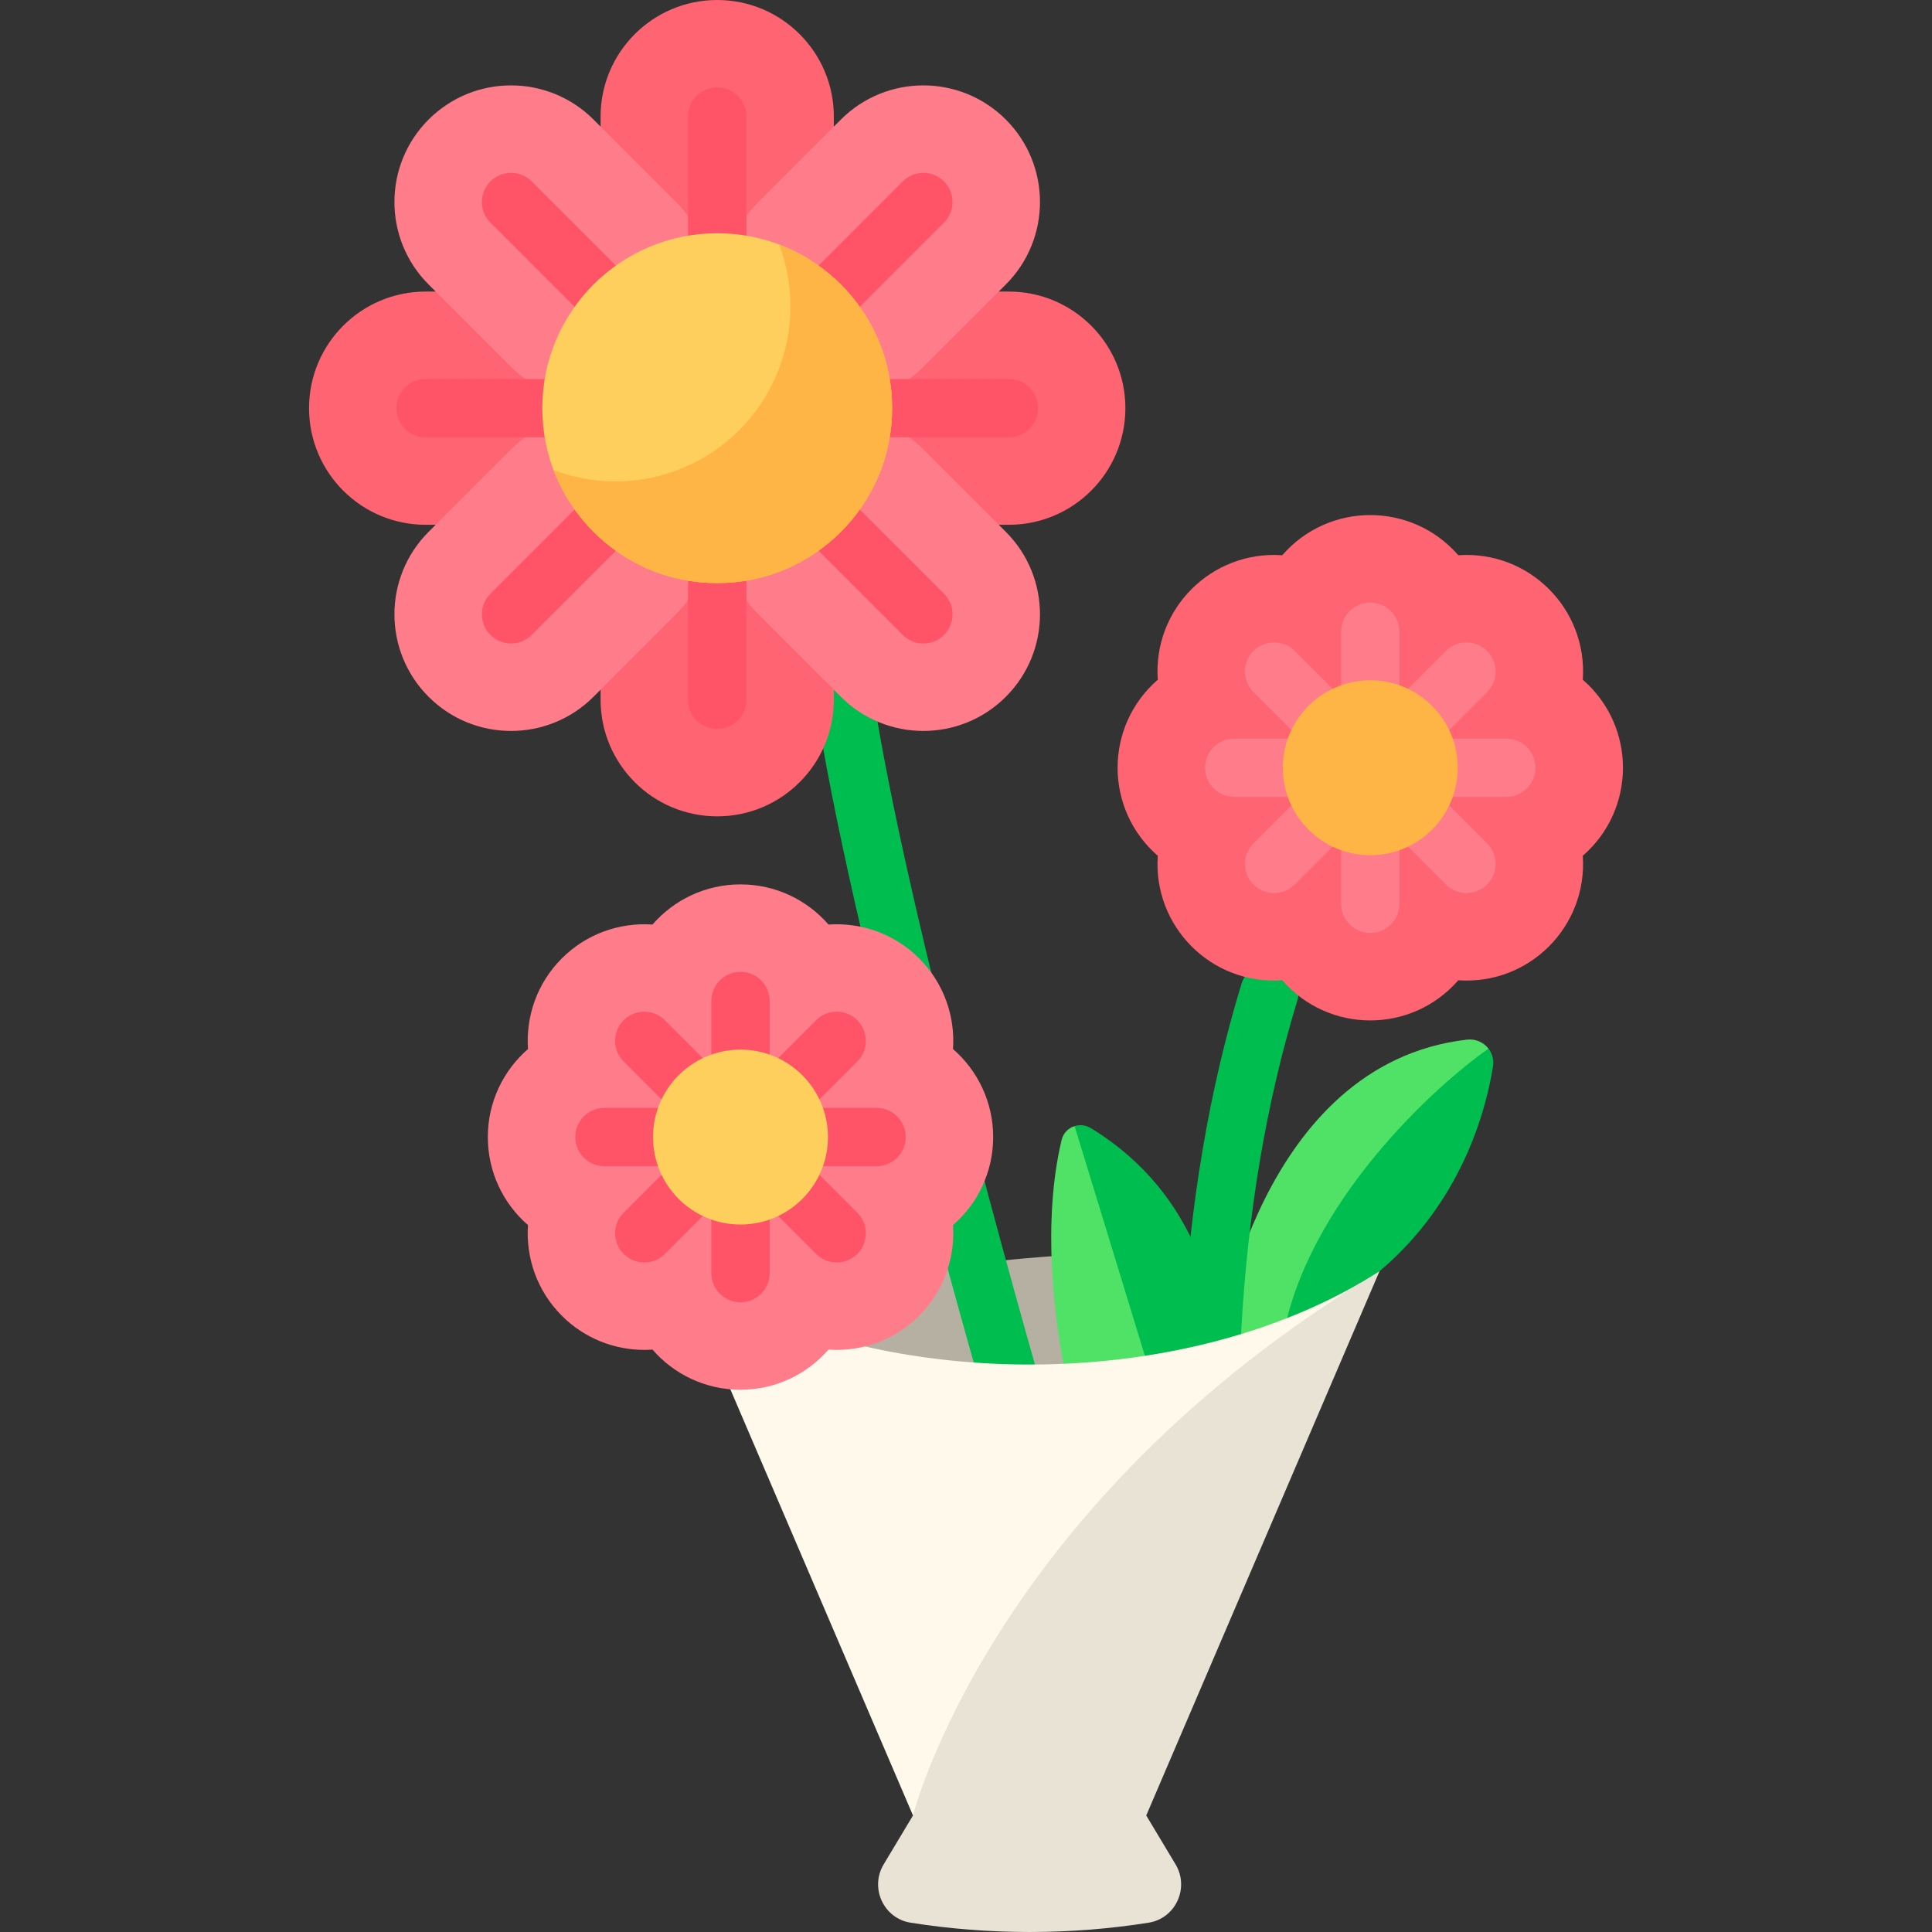 <?xml version="1.0" encoding="iso-8859-1"?>
<!-- Generator: Adobe Illustrator 19.0.0, SVG Export Plug-In . SVG Version: 6.00 Build 0)  -->
<svg version="1.1" id="Capa_1" xmlns="http://www.w3.org/2000/svg" xmlns:xlink="http://www.w3.org/1999/xlink" x="0px" y="0px"
	 viewBox="0 0 511.999 511.999" style="enable-background:new 0 0 511.999 511.999;" xml:space="preserve">
<rect x="0" y="0" width="511.999" height="511.999" fill="#333333" stroke="none"/>
<path style="fill:#B6B0A2;" d="M196.918,349.273c0,0,68.729-28.347,168.656-12.38l-50.393,69.537l-81.344,9.272L196.918,349.273z"/>
<path style="fill:#4FE267;" d="M388.788,275.514c2.311-0.265,4.41,0.739,5.684,2.394l-54.615,77.264l-16.947,0.08
	C322.91,355.251,333.68,281.823,388.788,275.514z"/>
<g>
	<path style="fill:#00BD4F;" d="M394.471,277.908c0.985,1.279,1.476,2.947,1.19,4.722c-1.938,12.018-8.429,36.01-30.086,54.264
		l-25.719,18.276C346.001,318.863,380.578,287.551,394.471,277.908z"/>
	<path style="fill:#00BD4F;" d="M289.054,298.945c29.519,18.008,33.099,47.456,33.857,56.306l-18.577,7.065l-19.64-30.934
		l0.091-32.953C286.148,297.999,287.698,298.118,289.054,298.945z"/>
</g>
<path style="fill:#4FE267;" d="M281.343,302.085c0.441-1.846,1.808-3.145,3.44-3.657l19.55,63.888l-22.519-0.894
	C279.622,349.796,276.037,324.304,281.343,302.085z"/>
<g>
	<path style="fill:#00BD4F;" d="M318.914,360.32c-3.316-1.015-5.643-4.186-5.449-7.805c1.778-33.008,7.008-63.893,15.543-91.797
		c1.249-4.081,5.568-6.377,9.649-5.128c4.081,1.249,6.377,5.567,5.128,9.649c-8.169,26.707-13.178,56.351-14.889,88.108
		c-0.23,4.261-3.87,7.53-8.131,7.299C320.122,360.612,319.502,360.499,318.914,360.32z"/>
	<path style="fill:#00BD4F;" d="M270.97,378.093L270.97,378.093c4.082-1.191,6.438-5.447,5.269-9.535
		c-8.956-31.359-43.315-153.96-46.866-201.406c-0.301-4.016-3.666-7.106-7.692-7.106l0,0c-4.482,0-8.045,3.804-7.699,8.273
		c3.887,50.207,38.26,172.613,47.393,204.486C262.554,376.923,266.857,379.293,270.97,378.093z"/>
</g>
<path style="fill:#FFF9EB;" d="M204.525,349.272c48.622,19.144,112.428,16.024,156.105-9.355L241.953,481.118l-50.661-118.21
	C187.688,354.5,196.013,345.919,204.525,349.272z"/>
<path style="fill:#E9E3D5;" d="M303.764,481.118l61.811-144.225c-1.616,1.04-3.266,2.048-4.944,3.023
	c-98.735,61.44-118.678,141.203-118.678,141.203l-7.77,12.949c-3.738,6.23-0.037,14.326,7.137,15.465
	c20.693,3.288,42.383,3.288,63.076,0c7.174-1.14,10.875-9.237,7.137-15.465L303.764,481.118z"/>
<g>
	<path style="fill:#FF6473;" d="M190.068,92.716c-17.068,0-30.905-13.837-30.905-30.905V30.905C159.162,13.837,173,0,190.068,0
		s30.905,13.837,30.905,30.905v30.905C220.973,78.879,207.136,92.716,190.068,92.716z"/>
	<path style="fill:#FF6473;" d="M190.068,216.338c-17.068,0-30.905-13.837-30.905-30.905v-30.905
		c0-17.068,13.837-30.905,30.905-30.905s30.905,13.837,30.905,30.905v30.905C220.973,202.501,207.136,216.338,190.068,216.338z"/>
	<path style="fill:#FF6473;" d="M267.331,139.074h-30.905c-17.068,0-30.905-13.837-30.905-30.905s13.837-30.905,30.905-30.905
		h30.905c17.068,0,30.905,13.837,30.905,30.905S284.399,139.074,267.331,139.074z"/>
	<path style="fill:#FF6473;" d="M143.71,139.074h-30.905c-17.068,0-30.905-13.837-30.905-30.905s13.837-30.905,30.905-30.905h30.905
		c17.068,0,30.905,13.837,30.905,30.905S160.778,139.074,143.71,139.074z"/>
</g>
<g>
	<path style="fill:#FF7C8B;" d="M222.847,106.294c7.91,0,15.818-3.017,21.853-9.052l21.853-21.853
		c12.069-12.07,12.069-31.638,0-43.707c-12.07-12.07-31.638-12.07-43.708,0l-21.853,21.853c-12.069,12.07-12.069,31.638,0,43.707
		C207.029,103.277,214.938,106.294,222.847,106.294z"/>
	<path style="fill:#FF7C8B;" d="M135.433,119.095l-21.853,21.853c-12.069,12.07-12.069,31.638,0,43.707
		c6.035,6.035,13.945,9.052,21.853,9.052c7.909,0,15.818-3.017,21.853-9.052l21.853-21.853c12.069-12.07,12.069-31.638,0-43.707
		C167.071,107.027,147.503,107.027,135.433,119.095z"/>
	<path style="fill:#FF7C8B;" d="M244.701,119.095c-12.07-12.07-31.638-12.07-43.707,0c-12.069,12.07-12.069,31.638,0,43.707
		l21.853,21.853c6.035,6.035,13.945,9.052,21.853,9.052s15.818-3.017,21.853-9.052c12.069-12.07,12.069-31.638,0-43.707
		L244.701,119.095z"/>
	<path style="fill:#FF7C8B;" d="M157.287,31.681c-12.07-12.07-31.638-12.07-43.707,0c-12.069,12.07-12.069,31.638,0,43.707
		l21.853,21.853c6.035,6.035,13.945,9.052,21.853,9.052c7.909,0,15.818-3.017,21.853-9.052c12.069-12.07,12.069-31.638,0-43.707
		L157.287,31.681z"/>
</g>
<g>
	<path style="fill:#FF5368;" d="M190.067,23.179c-4.267,0-7.726,3.459-7.726,7.726v30.905c0,4.267,3.459,7.726,7.726,7.726
		c4.267,0,7.726-3.459,7.726-7.726V30.905C197.793,26.638,194.334,23.179,190.067,23.179z"/>
	<path style="fill:#FF5368;" d="M190.067,146.801c-4.267,0-7.726,3.459-7.726,7.726v30.905c0,4.267,3.459,7.726,7.726,7.726
		c4.267,0,7.726-3.459,7.726-7.726v-30.905C197.793,150.26,194.334,146.801,190.067,146.801z"/>
	<path style="fill:#FF5368;" d="M267.33,100.443h-30.905c-4.267,0-7.726,3.459-7.726,7.726c0,4.267,3.459,7.726,7.726,7.726h30.905
		c4.267,0,7.726-3.459,7.726-7.726C275.057,103.902,271.597,100.443,267.33,100.443z"/>
	<path style="fill:#FF5368;" d="M151.435,108.169c0-4.267-3.459-7.726-7.726-7.726h-30.905c-4.267,0-7.726,3.459-7.726,7.726
		c0,4.267,3.459,7.726,7.726,7.726h30.905C147.976,115.895,151.435,112.436,151.435,108.169z"/>
	<path style="fill:#FF5368;" d="M222.847,83.115c1.977,0,3.955-0.754,5.463-2.263l21.853-21.853c3.017-3.017,3.017-7.91,0-10.926
		c-3.017-3.017-7.91-3.017-10.926,0l-21.853,21.853c-3.017,3.017-3.017,7.91,0,10.926C218.892,82.361,220.87,83.115,222.847,83.115z
		"/>
	<path style="fill:#FF5368;" d="M151.824,135.486l-21.853,21.853c-3.017,3.017-3.017,7.91,0,10.926
		c1.508,1.508,3.486,2.263,5.463,2.263c1.977,0,3.955-0.754,5.463-2.263l21.853-21.853c3.017-3.017,3.017-7.91,0-10.926
		C159.734,132.469,154.842,132.469,151.824,135.486z"/>
	<path style="fill:#FF5368;" d="M228.31,135.486c-3.017-3.017-7.91-3.017-10.926,0c-3.017,3.017-3.017,7.91,0,10.926l21.853,21.853
		c1.508,1.508,3.486,2.263,5.463,2.263s3.955-0.754,5.463-2.263c3.017-3.017,3.017-7.91,0-10.926L228.31,135.486z"/>
	<path style="fill:#FF5368;" d="M140.897,48.072c-3.017-3.017-7.91-3.017-10.926,0c-3.017,3.017-3.017,7.91,0,10.926l21.853,21.853
		c1.508,1.508,3.486,2.263,5.463,2.263c1.977,0,3.955-0.754,5.463-2.263c3.017-3.017,3.017-7.91,0-10.926L140.897,48.072z"/>
</g>
<circle style="fill:#FFCF5D;" cx="190.068" cy="108.169" r="46.358"/>
<path style="fill:#FFB545;" d="M206.475,64.809c1.932,5.101,2.998,10.629,2.998,16.408c0,25.603-20.755,46.358-46.358,46.358
	c-5.778,0-11.306-1.066-16.408-2.998c6.626,17.503,23.536,29.95,43.36,29.95c25.603,0,46.358-20.755,46.358-46.358
	C236.426,88.345,223.977,71.436,206.475,64.809z"/>
<path style="fill:#FF6473;" d="M419.454,180.133c1.311-18.75-14.218-34.302-32.99-32.989c-12.331-14.186-34.308-14.202-46.654,0
	c-18.751-1.311-34.302,14.218-32.989,32.989c-14.187,12.332-14.202,34.309,0,46.655c-1.308,18.71,14.18,34.306,32.989,32.989
	c12.332,14.187,34.309,14.202,46.654,0c18.825,1.318,34.297-14.292,32.99-32.989C433.641,214.456,433.657,192.479,419.454,180.133z"
	/>
<g>
	<path style="fill:#FF7C8B;" d="M363.138,189.553c4.267,0,7.726-3.459,7.726-7.726v-14.423c0-4.267-3.459-7.726-7.726-7.726
		c-4.267,0-7.726,3.459-7.726,7.726v14.423C355.412,186.094,358.871,189.553,363.138,189.553z"/>
	<path style="fill:#FF7C8B;" d="M363.138,217.368c-4.267,0-7.726,3.459-7.726,7.726v14.423c0,4.267,3.459,7.726,7.726,7.726
		c4.267,0,7.726-3.459,7.726-7.726v-14.423C370.865,220.827,367.405,217.368,363.138,217.368z"/>
	<path style="fill:#FF7C8B;" d="M399.195,195.734h-14.423c-4.267,0-7.726,3.459-7.726,7.726c0,4.267,3.459,7.726,7.726,7.726h14.423
		c4.267,0,7.726-3.459,7.726-7.726C406.921,199.194,403.462,195.734,399.195,195.734z"/>
	<path style="fill:#FF7C8B;" d="M349.231,203.461c0-4.267-3.459-7.726-7.726-7.726h-14.423c-4.267,0-7.726,3.459-7.726,7.726
		c0,4.267,3.459,7.726,7.726,7.726h14.423C345.771,211.187,349.231,207.728,349.231,203.461z"/>
	<path style="fill:#FF7C8B;" d="M372.972,193.627c1.508,1.508,3.486,2.263,5.463,2.263s3.955-0.754,5.463-2.263l10.198-10.198
		c3.017-3.017,3.017-7.91,0-10.926c-3.017-3.017-7.91-3.017-10.926,0l-10.198,10.198
		C369.955,185.717,369.955,190.609,372.972,193.627z"/>
	<path style="fill:#FF7C8B;" d="M353.304,213.294c-3.017-3.018-7.91-3.017-10.926,0l-10.198,10.199
		c-3.017,3.017-3.017,7.91,0,10.926c1.508,1.509,3.486,2.263,5.463,2.263s3.955-0.754,5.463-2.263l10.198-10.199
		C356.321,221.204,356.321,216.311,353.304,213.294z"/>
	<path style="fill:#FF7C8B;" d="M383.899,213.294c-3.017-3.018-7.91-3.017-10.926,0c-3.016,3.017-3.017,7.909,0,10.926
		l10.198,10.199c1.508,1.509,3.486,2.263,5.463,2.263s3.955-0.754,5.463-2.263c3.017-3.017,3.017-7.909,0-10.926L383.899,213.294z"
		/>
	<path style="fill:#FF7C8B;" d="M342.378,193.627c1.508,1.508,3.486,2.263,5.463,2.263c1.977,0,3.955-0.754,5.463-2.263
		c3.017-3.017,3.017-7.91,0-10.926l-10.198-10.198c-3.017-3.017-7.91-3.017-10.926,0c-3.017,3.017-3.017,7.91,0,10.926
		L342.378,193.627z"/>
</g>
<circle style="fill:#FFB545;" cx="363.138" cy="203.461" r="23.179"/>
<path style="fill:#FF7C8B;" d="M263.2,301.334c0-9.315-4.127-17.661-10.646-23.327c0.603-8.615-2.381-17.435-8.967-24.022
	c-6.587-6.587-15.406-9.57-24.022-8.968c-5.666-6.518-14.013-10.645-23.326-10.645c-9.314,0-17.66,4.127-23.326,10.645
	c-8.615-0.603-17.436,2.381-24.022,8.968c-6.586,6.587-9.569,15.406-8.967,24.022c-6.518,5.666-10.646,14.013-10.646,23.327
	c0,9.315,4.127,17.661,10.646,23.327c-0.603,8.615,2.381,17.435,8.967,24.022c6.035,6.035,13.945,9.052,21.853,9.052
	c0.723,0,1.446-0.034,2.169-0.084c5.666,6.518,14.013,10.645,23.327,10.645c9.315,0,17.66-4.127,23.327-10.645
	c0.722,0.05,1.445,0.084,2.169,0.084c7.91,0,15.818-3.017,21.853-9.052c6.586-6.587,9.569-15.406,8.967-24.022
	C259.073,318.995,263.2,310.649,263.2,301.334z"/>
<g>
	<path style="fill:#FF5368;" d="M196.239,287.426c-4.267,0-7.726-3.459-7.726-7.726v-14.423c0-4.267,3.459-7.726,7.726-7.726
		c4.267,0,7.726,3.459,7.726,7.726v14.423C203.965,283.966,200.506,287.426,196.239,287.426z"/>
	<path style="fill:#FF5368;" d="M196.239,345.116c-4.267,0-7.726-3.459-7.726-7.726v-14.423c0-4.267,3.459-7.726,7.726-7.726
		c4.267,0,7.726,3.459,7.726,7.726v14.423C203.965,341.656,200.506,345.116,196.239,345.116z"/>
	<path style="fill:#FF5368;" d="M232.295,309.059h-14.423c-4.267,0-7.726-3.459-7.726-7.726c0-4.267,3.459-7.726,7.726-7.726h14.423
		c4.267,0,7.726,3.459,7.726,7.726C240.021,305.6,236.562,309.059,232.295,309.059z"/>
	<path style="fill:#FF5368;" d="M174.605,309.059h-14.423c-4.267,0-7.726-3.459-7.726-7.726c0-4.267,3.459-7.726,7.726-7.726h14.423
		c4.267,0,7.726,3.459,7.726,7.726C182.331,305.6,178.872,309.059,174.605,309.059z"/>
	<path style="fill:#FF5368;" d="M211.536,293.762c-1.977,0-3.955-0.754-5.463-2.263c-3.017-3.017-3.017-7.91,0-10.926l10.198-10.198
		c3.017-3.017,7.91-3.017,10.926,0c3.017,3.017,3.017,7.91,0,10.926l-10.198,10.198
		C215.491,293.008,213.514,293.762,211.536,293.762z"/>
	<path style="fill:#FF5368;" d="M170.743,334.555c-1.977,0-3.955-0.754-5.463-2.263c-3.017-3.017-3.017-7.91,0-10.926l10.198-10.198
		c3.017-3.017,7.91-3.017,10.926,0c3.017,3.017,3.017,7.91,0,10.926l-10.198,10.198C174.697,333.801,172.72,334.555,170.743,334.555
		z"/>
	<path style="fill:#FF5368;" d="M221.734,334.555c-1.977,0-3.955-0.754-5.463-2.263l-10.198-10.198
		c-3.017-3.017-3.017-7.91,0-10.926c3.017-3.017,7.91-3.017,10.926,0l10.198,10.198c3.017,3.017,3.017,7.91,0,10.926
		C225.688,333.801,223.711,334.555,221.734,334.555z"/>
	<path style="fill:#FF5368;" d="M180.94,293.762c-1.977,0-3.955-0.754-5.463-2.263l-10.198-10.198c-3.017-3.017-3.017-7.91,0-10.926
		c3.017-3.017,7.91-3.017,10.926,0l10.198,10.198c3.017,3.017,3.017,7.91,0,10.926C184.895,293.008,182.918,293.762,180.94,293.762z
		"/>
</g>
<circle style="fill:#FFCF5D;" cx="196.239" cy="301.338" r="23.179"/>
<g>
</g>
<g>
</g>
<g>
</g>
<g>
</g>
<g>
</g>
<g>
</g>
<g>
</g>
<g>
</g>
<g>
</g>
<g>
</g>
<g>
</g>
<g>
</g>
<g>
</g>
<g>
</g>
<g>
</g>
</svg>

